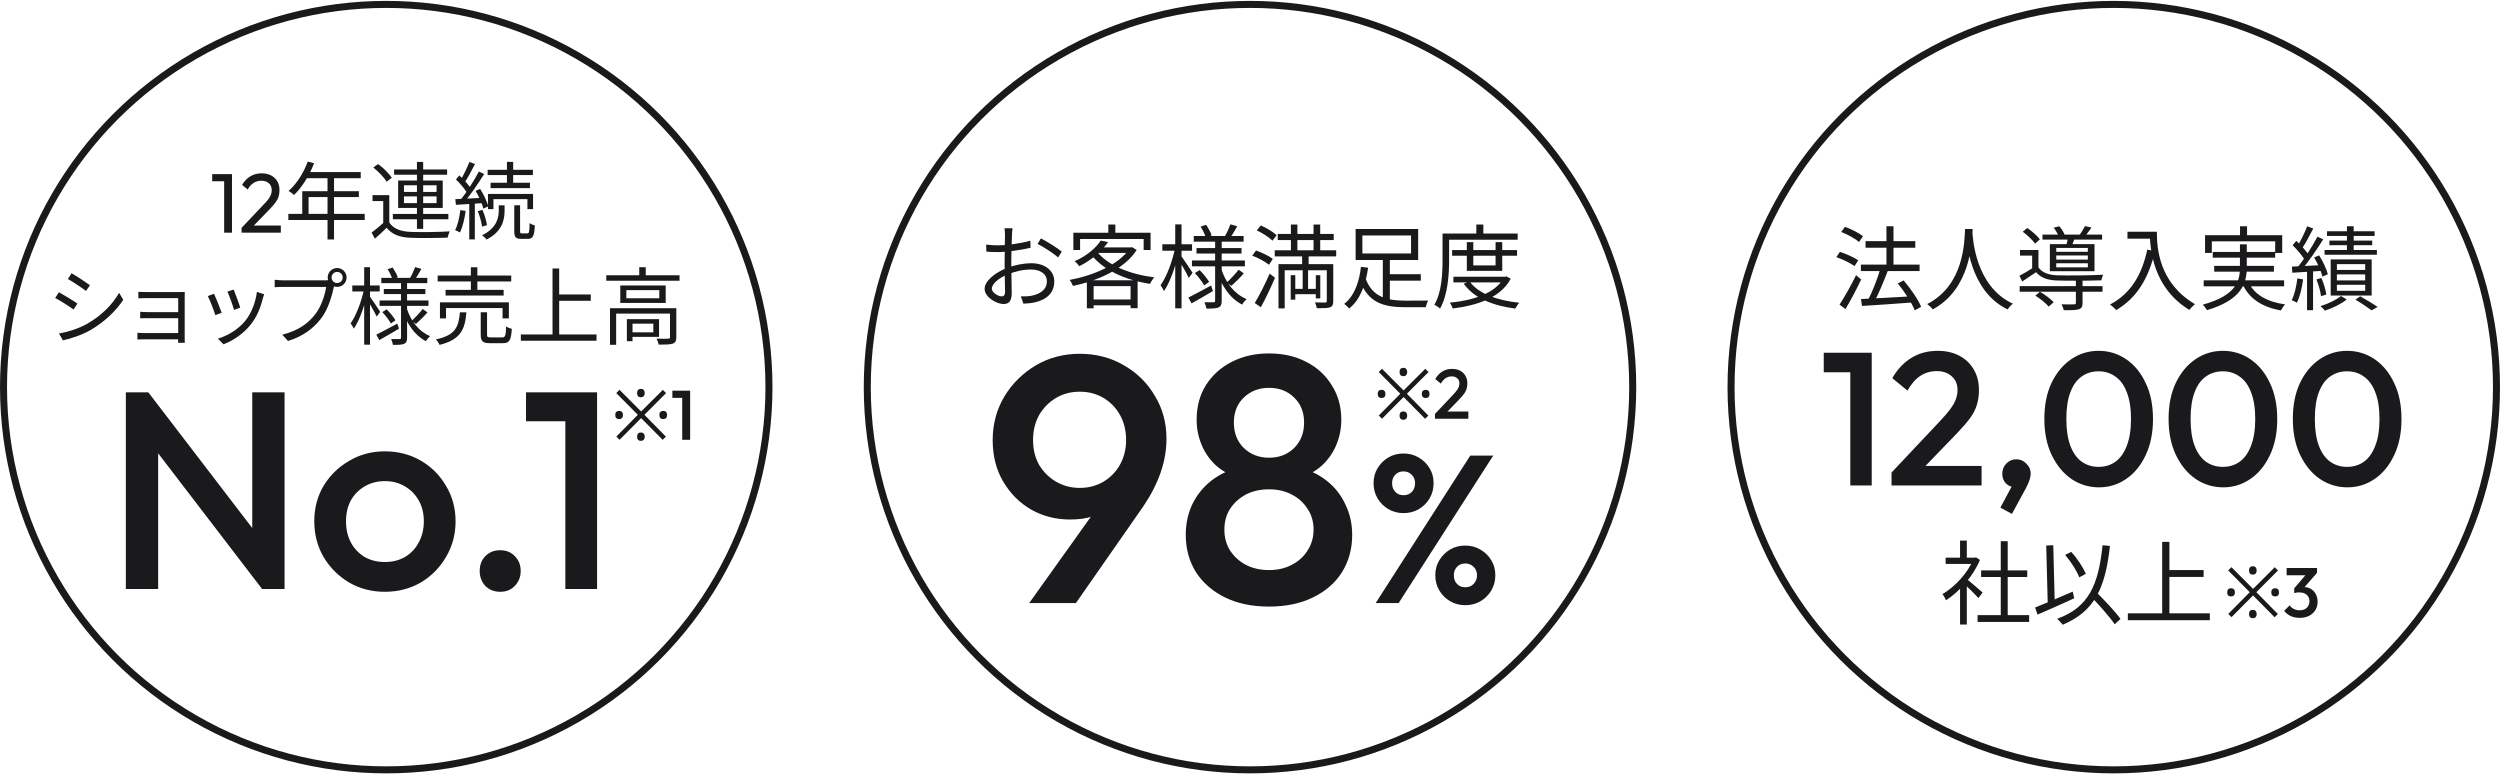 <svg width="356" height="111" viewBox="0 0 356 111" fill="none" xmlns="http://www.w3.org/2000/svg">
<circle cx="55" cy="55.128" r="54.5" stroke="#1A1A1C"/>
<path d="M17.921 83.871V55.871H21.121L22.521 61.151V83.871H17.921ZM37.321 83.871L20.561 61.991L21.121 55.871L37.881 77.751L37.321 83.871ZM37.321 83.871L35.921 78.951V55.871H40.521V83.871H37.321ZM54.793 84.271C52.926 84.271 51.233 83.831 49.713 82.951C48.193 82.044 46.979 80.831 46.073 79.311C45.193 77.791 44.753 76.097 44.753 74.231C44.753 72.364 45.193 70.684 46.073 69.191C46.979 67.698 48.193 66.511 49.713 65.631C51.233 64.724 52.926 64.271 54.793 64.271C56.686 64.271 58.393 64.711 59.913 65.591C61.433 66.471 62.633 67.671 63.513 69.191C64.419 70.684 64.873 72.364 64.873 74.231C64.873 76.097 64.419 77.791 63.513 79.311C62.633 80.831 61.433 82.044 59.913 82.951C58.393 83.831 56.686 84.271 54.793 84.271ZM54.793 80.031C55.886 80.031 56.846 79.791 57.673 79.311C58.526 78.804 59.179 78.111 59.633 77.231C60.113 76.351 60.353 75.351 60.353 74.231C60.353 73.111 60.113 72.124 59.633 71.271C59.153 70.418 58.499 69.751 57.673 69.271C56.846 68.764 55.886 68.511 54.793 68.511C53.726 68.511 52.766 68.764 51.913 69.271C51.086 69.751 50.433 70.418 49.953 71.271C49.499 72.124 49.273 73.111 49.273 74.231C49.273 75.351 49.499 76.351 49.953 77.231C50.433 78.111 51.086 78.804 51.913 79.311C52.766 79.791 53.726 80.031 54.793 80.031ZM71.228 84.271C70.374 84.271 69.668 83.991 69.108 83.431C68.574 82.844 68.308 82.138 68.308 81.311C68.308 80.457 68.574 79.751 69.108 79.191C69.668 78.631 70.374 78.351 71.228 78.351C72.081 78.351 72.774 78.631 73.308 79.191C73.868 79.751 74.148 80.457 74.148 81.311C74.148 82.138 73.868 82.844 73.308 83.431C72.774 83.991 72.081 84.271 71.228 84.271ZM80.505 83.871V55.871H85.025V83.871H80.505ZM74.905 59.991V55.871H84.625V59.991H74.905Z" fill="#1A1A1C"/>
<path d="M88.227 62.628L87.767 62.168L90.827 59.068L87.757 55.978L88.217 55.508L91.297 58.598L94.387 55.518L94.847 55.978L91.767 59.068L94.827 62.178L94.367 62.638L91.297 59.538L88.227 62.628ZM88.157 59.678C87.997 59.678 87.867 59.634 87.767 59.548C87.667 59.454 87.617 59.304 87.617 59.098C87.617 58.891 87.667 58.741 87.767 58.648C87.867 58.554 87.997 58.508 88.157 58.508C88.324 58.508 88.457 58.554 88.557 58.648C88.657 58.741 88.707 58.891 88.707 59.098C88.707 59.304 88.657 59.454 88.557 59.548C88.457 59.634 88.324 59.678 88.157 59.678ZM91.257 62.778C91.137 62.778 91.037 62.751 90.957 62.698C90.877 62.651 90.817 62.584 90.777 62.498C90.744 62.411 90.727 62.304 90.727 62.178C90.727 62.058 90.744 61.954 90.777 61.868C90.817 61.774 90.877 61.704 90.957 61.658C91.037 61.611 91.137 61.588 91.257 61.588C91.384 61.588 91.487 61.611 91.567 61.658C91.647 61.704 91.707 61.774 91.747 61.868C91.787 61.954 91.807 62.058 91.807 62.178C91.807 62.304 91.787 62.411 91.747 62.498C91.707 62.584 91.647 62.651 91.567 62.698C91.487 62.751 91.384 62.778 91.257 62.778ZM91.257 56.568C91.137 56.568 91.037 56.544 90.957 56.498C90.877 56.444 90.817 56.374 90.777 56.288C90.744 56.194 90.727 56.088 90.727 55.968C90.727 55.848 90.744 55.744 90.777 55.658C90.817 55.564 90.877 55.494 90.957 55.448C91.037 55.401 91.137 55.378 91.257 55.378C91.384 55.378 91.487 55.401 91.567 55.448C91.647 55.494 91.707 55.564 91.747 55.658C91.787 55.744 91.807 55.848 91.807 55.968C91.807 56.088 91.787 56.194 91.747 56.288C91.707 56.374 91.647 56.444 91.567 56.498C91.487 56.544 91.384 56.568 91.257 56.568ZM94.437 59.678C94.277 59.678 94.147 59.634 94.047 59.548C93.947 59.454 93.897 59.304 93.897 59.098C93.897 58.891 93.947 58.741 94.047 58.648C94.147 58.554 94.277 58.508 94.437 58.508C94.604 58.508 94.737 58.554 94.837 58.648C94.937 58.741 94.987 58.891 94.987 59.098C94.987 59.304 94.937 59.454 94.837 59.548C94.737 59.634 94.604 59.678 94.437 59.678ZM97.146 62.628V55.628H98.276V62.628H97.146ZM95.746 56.658V55.628H98.176V56.658H95.746Z" fill="#1A1A1C"/>
<path d="M10.196 38.912C10.904 39.308 12.284 40.232 12.812 40.616L12.248 41.432C11.672 40.988 10.364 40.124 9.668 39.728L10.196 38.912ZM8.396 47.492C9.716 47.264 11.204 46.784 12.428 46.1C14.42 44.96 16.004 43.388 16.964 41.696L17.552 42.692C16.508 44.3 14.852 45.848 12.932 46.976C11.72 47.684 10.064 48.236 8.96 48.464L8.396 47.492ZM8.396 41.612C9.104 41.996 10.508 42.86 11.024 43.232L10.472 44.072C9.884 43.64 8.588 42.812 7.856 42.428L8.396 41.612ZM19.7 41.552C19.928 41.576 20.612 41.588 20.936 41.588C21.608 41.588 24.596 41.588 25.568 41.588C25.844 41.588 26.144 41.576 26.312 41.576C26.3 41.708 26.3 41.96 26.3 42.188C26.3 42.608 26.3 47.144 26.3 48.164C26.3 48.356 26.312 48.632 26.312 48.812H25.364C25.376 48.668 25.376 48.38 25.376 48.128C25.376 46.868 25.376 42.812 25.376 42.452C24.98 42.452 21.596 42.452 20.936 42.452C20.612 42.452 19.928 42.476 19.7 42.476V41.552ZM19.964 44.396C20.204 44.42 20.636 44.444 21.044 44.444C21.656 44.444 25.496 44.444 25.844 44.444V45.308C25.496 45.308 21.656 45.308 21.044 45.308C20.636 45.308 20.204 45.308 19.964 45.332V44.396ZM19.568 47.384C19.76 47.408 20.132 47.432 20.552 47.432C21.236 47.432 25.328 47.432 25.856 47.432V48.32C25.256 48.32 21.236 48.32 20.552 48.32C20.18 48.32 19.76 48.344 19.568 48.344V47.384ZM33.272 41.228C33.476 41.708 34.064 43.292 34.208 43.808L33.32 44.132C33.188 43.58 32.636 42.056 32.384 41.528L33.272 41.228ZM37.616 41.9C37.532 42.14 37.472 42.332 37.424 42.488C37.112 43.808 36.584 45.104 35.732 46.184C34.616 47.588 33.152 48.524 31.82 49.028L31.028 48.224C32.408 47.816 33.944 46.904 34.928 45.68C35.78 44.636 36.392 43.1 36.584 41.564L37.616 41.9ZM30.476 41.828C30.716 42.332 31.352 43.904 31.568 44.54L30.668 44.876C30.476 44.252 29.828 42.584 29.588 42.164L30.476 41.828ZM47.216 39.512C47.216 39.956 47.564 40.304 48.008 40.304C48.44 40.304 48.8 39.956 48.8 39.512C48.8 39.08 48.44 38.72 48.008 38.72C47.564 38.72 47.216 39.08 47.216 39.512ZM46.664 39.512C46.664 38.768 47.264 38.168 48.008 38.168C48.752 38.168 49.352 38.768 49.352 39.512C49.352 40.256 48.752 40.856 48.008 40.856C47.264 40.856 46.664 40.256 46.664 39.512ZM47.708 40.316C47.624 40.484 47.576 40.688 47.528 40.916C47.264 42.176 46.688 44.12 45.728 45.344C44.636 46.76 43.208 47.864 41.012 48.56L40.196 47.66C42.524 47.072 43.868 46.052 44.876 44.768C45.728 43.688 46.28 42.008 46.448 40.856C45.752 40.856 41 40.856 40.304 40.856C39.824 40.856 39.416 40.88 39.116 40.904V39.836C39.44 39.872 39.92 39.92 40.316 39.92C41 39.92 45.788 39.92 46.328 39.92C46.52 39.92 46.748 39.908 46.976 39.848L47.708 40.316ZM54.296 39.572H60.848V40.316H54.296V39.572ZM54.656 41.156H60.572V41.876H54.656V41.156ZM54.056 42.788H61.016V43.556H54.056V42.788ZM59.12 38.036L60.008 38.288C59.708 38.828 59.384 39.392 59.12 39.764L58.412 39.548C58.664 39.128 58.964 38.468 59.12 38.036ZM55.196 38.336L55.916 38.096C56.204 38.528 56.528 39.104 56.648 39.488L55.88 39.776C55.772 39.392 55.484 38.78 55.196 38.336ZM60.188 44L60.872 44.48C60.368 45.068 59.72 45.704 59.228 46.124L58.64 45.68C59.12 45.236 59.804 44.516 60.188 44ZM54.44 44.444L55.064 44.048C55.532 44.516 56.072 45.176 56.312 45.608L55.664 46.064C55.424 45.62 54.908 44.936 54.44 44.444ZM53.588 47.66C54.344 47.288 55.472 46.676 56.576 46.076L56.816 46.808C55.868 47.372 54.824 47.972 54.008 48.428L53.588 47.66ZM57.104 40.076H57.968V48.08C57.968 48.572 57.872 48.812 57.56 48.956C57.248 49.1 56.696 49.112 55.952 49.112C55.928 48.884 55.808 48.512 55.7 48.284C56.228 48.296 56.744 48.296 56.9 48.284C57.056 48.284 57.104 48.236 57.104 48.08V40.076ZM57.92 43.904C58.484 45.692 59.636 47.204 61.244 47.864C61.052 48.032 60.788 48.344 60.656 48.584C59.048 47.768 57.896 46.076 57.296 44.06L57.92 43.904ZM50.168 40.652H54.068V41.504H50.168V40.652ZM51.86 38.048H52.688V49.076H51.86V38.048ZM51.836 41.156L52.388 41.348C52.016 43.244 51.224 45.608 50.384 46.808C50.288 46.58 50.072 46.232 49.928 46.04C50.72 44.96 51.5 42.872 51.836 41.156ZM52.628 42.176C52.892 42.512 53.912 44.048 54.14 44.408L53.636 45.08C53.372 44.468 52.52 43.028 52.22 42.56L52.628 42.176ZM62.324 39.236H72.8V40.076H62.324V39.236ZM63.452 41.276H71.72V42.08H63.452V41.276ZM62.648 43.052H72.464V45.344H71.564V43.868H63.512V45.344H62.648V43.052ZM67.052 38.06H67.976V41.696H67.052V38.06ZM68.456 44.468H69.356V47.648C69.356 47.996 69.44 48.044 69.908 48.044C70.136 48.044 71.228 48.044 71.504 48.044C71.948 48.044 72.032 47.84 72.068 46.484C72.26 46.628 72.644 46.772 72.884 46.832C72.776 48.476 72.536 48.872 71.588 48.872C71.348 48.872 70.052 48.872 69.824 48.872C68.744 48.872 68.456 48.608 68.456 47.66V44.468ZM65.492 44.48H66.416C66.212 46.928 65.588 48.368 62.588 49.112C62.504 48.872 62.264 48.524 62.072 48.332C64.832 47.744 65.312 46.568 65.492 44.48ZM79.196 41.936H84.128V42.836H79.196V41.936ZM74.168 47.624H84.944V48.524H74.168V47.624ZM78.68 38.228H79.628V48.104H78.68V38.228ZM86.336 39.2H96.764V39.98H86.336V39.2ZM91.028 38.048H91.952V39.572H91.028V38.048ZM86.864 43.892H95.78V44.66H87.74V49.1H86.864V43.892ZM95.408 43.892H96.308V48.02C96.308 48.512 96.2 48.776 95.816 48.932C95.432 49.064 94.784 49.076 93.788 49.076C93.752 48.824 93.62 48.464 93.488 48.224C94.28 48.248 94.952 48.248 95.156 48.224C95.36 48.224 95.408 48.164 95.408 47.996V43.892ZM89.264 45.44H90.068V48.584H89.264V45.44ZM89.696 45.44H93.848V47.972H89.696V47.324H93.032V46.088H89.696V45.44ZM89.192 41.312V42.476H93.884V41.312H89.192ZM88.328 40.652H94.796V43.136H88.328V40.652Z" fill="#1A1A1C"/>
<path d="M31.92 33.128V24.8H33.036V33.128H31.92ZM30.216 25.808V24.8H32.916V25.808H30.216ZM34.4 32.444L37.472 29.204C37.784 28.884 38.028 28.608 38.204 28.376C38.38 28.136 38.504 27.916 38.576 27.716C38.656 27.516 38.696 27.308 38.696 27.092C38.696 26.668 38.56 26.336 38.288 26.096C38.016 25.856 37.664 25.736 37.232 25.736C36.808 25.736 36.436 25.84 36.116 26.048C35.796 26.248 35.512 26.56 35.264 26.984L34.472 26.324C34.8 25.78 35.196 25.372 35.66 25.1C36.124 24.82 36.66 24.68 37.268 24.68C37.78 24.68 38.224 24.78 38.6 24.98C38.984 25.18 39.28 25.46 39.488 25.82C39.696 26.18 39.8 26.6 39.8 27.08C39.8 27.424 39.756 27.732 39.668 28.004C39.588 28.276 39.44 28.556 39.224 28.844C39.016 29.124 38.724 29.46 38.348 29.852L35.864 32.408L34.4 32.444ZM34.4 33.128V32.444L35.36 32.12H39.992V33.128H34.4ZM43.82 23.012L44.72 23.24C44.06 25.016 42.992 26.684 41.876 27.764C41.696 27.608 41.324 27.308 41.096 27.188C42.236 26.192 43.232 24.632 43.82 23.012ZM43.628 24.5H51.368V25.376H43.196L43.628 24.5ZM43.04 27.224H51.104V28.064H43.94V30.908H43.04V27.224ZM41.06 30.452H51.932V31.328H41.06V30.452ZM46.64 24.956H47.564V34.1H46.64V24.956ZM55.436 27.788V32.036H54.572V28.628H53.048V27.788H55.436ZM55.436 31.676C56 32.564 57.056 32.972 58.484 33.02C59.816 33.08 62.588 33.044 64.04 32.948C63.932 33.152 63.788 33.572 63.752 33.836C62.396 33.896 59.828 33.92 58.484 33.86C56.9 33.8 55.808 33.38 55.064 32.432C54.536 32.948 53.984 33.464 53.384 33.992L52.916 33.116C53.444 32.732 54.092 32.192 54.656 31.676H55.436ZM53.156 23.852L53.84 23.36C54.584 23.9 55.424 24.728 55.796 25.316L55.052 25.88C54.716 25.28 53.888 24.44 53.156 23.852ZM56.12 24.128H63.668V24.884H56.12V24.128ZM55.94 30.464H63.848V31.22H55.94V30.464ZM59.372 23.06H60.26V32.588H59.372V23.06ZM57.524 27.968V28.928H62.168V27.968H57.524ZM57.524 26.384V27.332H62.168V26.384H57.524ZM56.696 25.712H63.044V29.612H56.696V25.712ZM72.188 23.048H73.076V26.408H72.188V23.048ZM69.44 24.176H75.884V24.932H69.44V24.176ZM69.86 26.024H75.464V26.792H69.86V26.024ZM69.488 27.62H75.908V29.78H75.104V28.352H70.268V29.78H69.488V27.62ZM73.232 29.228H74.06V32.9C74.06 33.188 74.096 33.236 74.348 33.236C74.444 33.236 74.96 33.236 75.104 33.236C75.332 33.236 75.392 33.044 75.416 31.76C75.584 31.916 75.932 32.036 76.16 32.108C76.088 33.62 75.872 34.016 75.188 34.016C75.032 34.016 74.384 34.016 74.228 34.016C73.424 34.016 73.232 33.764 73.232 32.9V29.228ZM71.024 29.24H71.852V29.996C71.852 31.196 71.588 32.948 69.284 34.112C69.152 33.92 68.864 33.656 68.648 33.5C70.796 32.456 71.024 30.932 71.024 29.972V29.24ZM66.848 23.06L67.64 23.36C67.184 24.248 66.62 25.328 66.152 25.988L65.54 25.724C65.972 25.028 66.536 23.852 66.848 23.06ZM68.192 24.428L68.948 24.776C68.12 26.108 66.956 27.812 66.056 28.856L65.504 28.544C66.404 27.476 67.532 25.688 68.192 24.428ZM64.928 25.556L65.408 24.98C66.056 25.568 66.788 26.372 67.1 26.924L66.584 27.596C66.284 27.02 65.564 26.168 64.928 25.556ZM67.724 27.176L68.372 26.9C68.876 27.692 69.368 28.724 69.536 29.384L68.828 29.708C68.672 29.036 68.204 27.968 67.724 27.176ZM64.832 28.364C65.876 28.316 67.376 28.244 68.888 28.16V28.916C67.46 29.012 66.02 29.096 64.928 29.168L64.832 28.364ZM68.036 30.08L68.696 29.876C69.008 30.572 69.26 31.472 69.344 32.06L68.648 32.276C68.576 31.688 68.324 30.776 68.036 30.08ZM65.552 29.912L66.308 30.044C66.152 31.184 65.876 32.336 65.492 33.104C65.348 33.008 64.988 32.852 64.808 32.768C65.192 32.036 65.42 30.956 65.552 29.912ZM66.824 28.712H67.616V34.088H66.824V28.712Z" fill="#1A1A1C"/>
<circle cx="178" cy="55.128" r="54.5" stroke="#1A1A1C"/>
<path d="M146.557 85.878L156.807 71.528L158.857 70.278C158.524 71.011 158.09 71.661 157.557 72.228C157.057 72.794 156.39 73.228 155.557 73.528C154.724 73.828 153.657 73.978 152.357 73.978C150.357 73.978 148.524 73.511 146.857 72.578C145.19 71.611 143.857 70.278 142.857 68.578C141.857 66.878 141.357 64.911 141.357 62.678C141.357 60.411 141.907 58.344 143.007 56.478C144.14 54.611 145.64 53.128 147.507 52.028C149.374 50.928 151.457 50.378 153.757 50.378C156.09 50.378 158.19 50.928 160.057 52.028C161.924 53.094 163.39 54.544 164.457 56.378C165.557 58.178 166.107 60.211 166.107 62.478C166.107 65.678 164.99 68.911 162.757 72.178L153.207 85.878H146.557ZM153.757 69.478C155.024 69.478 156.157 69.178 157.157 68.578C158.157 67.978 158.94 67.161 159.507 66.128C160.074 65.094 160.357 63.944 160.357 62.678C160.357 61.344 160.074 60.161 159.507 59.128C158.94 58.094 158.157 57.278 157.157 56.678C156.157 56.078 155.024 55.778 153.757 55.778C152.49 55.778 151.357 56.078 150.357 56.678C149.357 57.278 148.557 58.094 147.957 59.128C147.39 60.161 147.107 61.344 147.107 62.678C147.107 63.978 147.39 65.144 147.957 66.178C148.557 67.178 149.357 67.978 150.357 68.578C151.39 69.178 152.524 69.478 153.757 69.478ZM180.702 86.378C178.302 86.378 176.219 85.944 174.452 85.078C172.685 84.211 171.302 83.011 170.302 81.478C169.335 79.911 168.852 78.144 168.852 76.178C168.852 74.611 169.152 73.178 169.752 71.878C170.385 70.544 171.285 69.411 172.452 68.478C173.652 67.544 175.069 66.878 176.702 66.478L176.552 68.078C175.219 67.711 174.085 67.111 173.152 66.278C172.252 65.444 171.569 64.461 171.102 63.328C170.635 62.194 170.402 61.011 170.402 59.778C170.402 57.911 170.835 56.278 171.702 54.878C172.602 53.444 173.835 52.328 175.402 51.528C176.969 50.728 178.735 50.328 180.702 50.328C182.702 50.328 184.469 50.728 186.002 51.528C187.569 52.328 188.785 53.444 189.652 54.878C190.552 56.278 191.002 57.911 191.002 59.778C191.002 61.011 190.769 62.194 190.302 63.328C189.835 64.461 189.152 65.444 188.252 66.278C187.352 67.111 186.219 67.711 184.852 68.078L184.702 66.478C186.369 66.878 187.785 67.544 188.952 68.478C190.119 69.411 191.002 70.544 191.602 71.878C192.235 73.178 192.552 74.611 192.552 76.178C192.552 78.144 192.069 79.911 191.102 81.478C190.135 83.011 188.752 84.211 186.952 85.078C185.185 85.944 183.102 86.378 180.702 86.378ZM180.702 81.178C181.935 81.178 183.019 80.928 183.952 80.428C184.919 79.928 185.669 79.244 186.202 78.378C186.769 77.511 187.052 76.528 187.052 75.428C187.052 74.294 186.769 73.311 186.202 72.478C185.669 71.611 184.919 70.928 183.952 70.428C183.019 69.928 181.935 69.678 180.702 69.678C179.469 69.678 178.369 69.928 177.402 70.428C176.469 70.928 175.719 71.611 175.152 72.478C174.619 73.311 174.352 74.294 174.352 75.428C174.352 76.528 174.619 77.511 175.152 78.378C175.719 79.244 176.469 79.928 177.402 80.428C178.369 80.928 179.469 81.178 180.702 81.178ZM180.702 65.178C182.169 65.178 183.369 64.711 184.302 63.778C185.235 62.844 185.702 61.644 185.702 60.178C185.702 58.711 185.235 57.528 184.302 56.628C183.369 55.694 182.169 55.228 180.702 55.228C179.269 55.228 178.069 55.694 177.102 56.628C176.169 57.528 175.702 58.711 175.702 60.178C175.702 61.644 176.169 62.844 177.102 63.778C178.069 64.711 179.269 65.178 180.702 65.178ZM199.855 73.068C199.075 73.068 198.355 72.878 197.695 72.498C197.055 72.118 196.545 71.608 196.165 70.968C195.785 70.328 195.595 69.608 195.595 68.808C195.595 68.008 195.785 67.298 196.165 66.678C196.545 66.038 197.055 65.528 197.695 65.148C198.335 64.768 199.055 64.578 199.855 64.578C200.655 64.578 201.375 64.768 202.015 65.148C202.675 65.528 203.195 66.038 203.575 66.678C203.955 67.298 204.145 68.008 204.145 68.808C204.145 69.608 203.955 70.328 203.575 70.968C203.195 71.608 202.685 72.118 202.045 72.498C201.405 72.878 200.675 73.068 199.855 73.068ZM199.855 70.518C200.355 70.518 200.755 70.358 201.055 70.038C201.355 69.718 201.505 69.308 201.505 68.808C201.505 68.308 201.345 67.908 201.025 67.608C200.725 67.288 200.335 67.128 199.855 67.128C199.375 67.128 198.985 67.288 198.685 67.608C198.385 67.908 198.235 68.308 198.235 68.808C198.235 69.308 198.385 69.718 198.685 70.038C198.985 70.358 199.375 70.518 199.855 70.518ZM208.645 86.178C207.865 86.178 207.145 85.988 206.485 85.608C205.845 85.228 205.335 84.718 204.955 84.078C204.575 83.438 204.385 82.718 204.385 81.918C204.385 81.118 204.575 80.408 204.955 79.788C205.335 79.148 205.845 78.638 206.485 78.258C207.125 77.878 207.845 77.688 208.645 77.688C209.445 77.688 210.165 77.878 210.805 78.258C211.465 78.638 211.985 79.148 212.365 79.788C212.745 80.408 212.935 81.118 212.935 81.918C212.935 82.718 212.745 83.438 212.365 84.078C211.985 84.718 211.475 85.228 210.835 85.608C210.195 85.988 209.465 86.178 208.645 86.178ZM208.645 83.628C209.145 83.628 209.545 83.468 209.845 83.148C210.165 82.828 210.325 82.418 210.325 81.918C210.325 81.438 210.165 81.038 209.845 80.718C209.525 80.398 209.125 80.238 208.645 80.238C208.165 80.238 207.775 80.398 207.475 80.718C207.175 81.038 207.025 81.438 207.025 81.918C207.025 82.418 207.175 82.828 207.475 83.148C207.775 83.468 208.165 83.628 208.645 83.628ZM195.895 85.878L209.365 64.878H212.635L199.165 85.878H195.895Z" fill="#1A1A1C"/>
<path d="M196.801 59.628L196.341 59.168L199.401 56.068L196.331 52.978L196.791 52.508L199.871 55.598L202.961 52.518L203.421 52.978L200.341 56.068L203.401 59.178L202.941 59.638L199.871 56.538L196.801 59.628ZM196.731 56.678C196.571 56.678 196.441 56.634 196.341 56.548C196.241 56.454 196.191 56.304 196.191 56.098C196.191 55.891 196.241 55.741 196.341 55.648C196.441 55.554 196.571 55.508 196.731 55.508C196.898 55.508 197.031 55.554 197.131 55.648C197.231 55.741 197.281 55.891 197.281 56.098C197.281 56.304 197.231 56.454 197.131 56.548C197.031 56.634 196.898 56.678 196.731 56.678ZM199.831 59.778C199.711 59.778 199.611 59.751 199.531 59.698C199.451 59.651 199.391 59.584 199.351 59.498C199.318 59.411 199.301 59.304 199.301 59.178C199.301 59.058 199.318 58.954 199.351 58.868C199.391 58.774 199.451 58.704 199.531 58.658C199.611 58.611 199.711 58.588 199.831 58.588C199.958 58.588 200.061 58.611 200.141 58.658C200.221 58.704 200.281 58.774 200.321 58.868C200.361 58.954 200.381 59.058 200.381 59.178C200.381 59.304 200.361 59.411 200.321 59.498C200.281 59.584 200.221 59.651 200.141 59.698C200.061 59.751 199.958 59.778 199.831 59.778ZM199.831 53.568C199.711 53.568 199.611 53.544 199.531 53.498C199.451 53.444 199.391 53.374 199.351 53.288C199.318 53.194 199.301 53.088 199.301 52.968C199.301 52.848 199.318 52.744 199.351 52.658C199.391 52.564 199.451 52.494 199.531 52.448C199.611 52.401 199.711 52.378 199.831 52.378C199.958 52.378 200.061 52.401 200.141 52.448C200.221 52.494 200.281 52.564 200.321 52.658C200.361 52.744 200.381 52.848 200.381 52.968C200.381 53.088 200.361 53.194 200.321 53.288C200.281 53.374 200.221 53.444 200.141 53.498C200.061 53.544 199.958 53.568 199.831 53.568ZM203.011 56.678C202.851 56.678 202.721 56.634 202.621 56.548C202.521 56.454 202.471 56.304 202.471 56.098C202.471 55.891 202.521 55.741 202.621 55.648C202.721 55.554 202.851 55.508 203.011 55.508C203.178 55.508 203.311 55.554 203.411 55.648C203.511 55.741 203.561 55.891 203.561 56.098C203.561 56.304 203.511 56.454 203.411 56.548C203.311 56.634 203.178 56.678 203.011 56.678ZM204.341 58.948L206.921 56.208C207.134 55.981 207.307 55.778 207.441 55.598C207.574 55.418 207.671 55.248 207.731 55.088C207.791 54.928 207.821 54.764 207.821 54.598C207.821 54.284 207.717 54.041 207.511 53.868C207.311 53.688 207.054 53.598 206.741 53.598C206.407 53.598 206.114 53.681 205.861 53.848C205.607 54.014 205.381 54.274 205.181 54.628L204.381 53.968C204.654 53.494 204.991 53.138 205.391 52.898C205.791 52.651 206.254 52.528 206.781 52.528C207.214 52.528 207.594 52.614 207.921 52.788C208.247 52.961 208.501 53.204 208.681 53.518C208.861 53.824 208.951 54.181 208.951 54.588C208.951 54.881 208.914 55.144 208.841 55.378C208.774 55.604 208.657 55.834 208.491 56.068C208.324 56.294 208.094 56.561 207.801 56.868L205.821 58.918L204.341 58.948ZM204.341 59.628V58.948L205.331 58.598H209.091V59.628H204.341Z" fill="#1A1A1C"/>
<path d="M144.187 32.504C144.148 32.738 144.122 33.089 144.109 33.401C144.07 34.168 144.005 36.157 144.005 37.509C144.005 38.861 144.07 40.889 144.07 41.708C144.07 42.904 143.628 43.294 142.913 43.294C141.899 43.294 140.209 42.306 140.209 41.136C140.209 39.992 141.756 38.783 143.368 38.172C144.525 37.717 145.825 37.483 146.852 37.483C148.763 37.483 150.128 38.51 150.128 40.07C150.128 41.643 149.14 42.644 147.346 43.06C146.774 43.19 146.189 43.216 145.734 43.242L145.37 42.202C145.864 42.202 146.41 42.215 146.904 42.111C148.035 41.89 149.075 41.279 149.075 40.07C149.075 38.965 148.074 38.38 146.852 38.38C145.682 38.38 144.616 38.627 143.511 39.069C142.237 39.563 141.236 40.434 141.236 41.097C141.236 41.682 142.146 42.202 142.653 42.202C142.952 42.202 143.121 41.994 143.121 41.565C143.121 40.811 143.056 39.004 143.056 37.561C143.056 36.066 143.108 33.947 143.108 33.414C143.108 33.167 143.082 32.712 143.043 32.504H144.187ZM148.23 33.947C149.153 34.428 150.57 35.312 151.194 35.832L150.674 36.664C150.037 36.066 148.581 35.169 147.749 34.727L148.23 33.947ZM140.43 34.831C141.145 34.922 141.613 34.935 142.081 34.935C143.368 34.935 145.435 34.662 146.722 34.272L146.748 35.286C145.409 35.611 143.277 35.897 142.107 35.897C141.379 35.897 140.885 35.871 140.456 35.832L140.43 34.831ZM156.745 34.259L157.798 34.467C156.901 35.728 155.588 36.963 153.677 37.912C153.534 37.678 153.235 37.353 153.014 37.21C154.821 36.404 156.082 35.273 156.745 34.259ZM156.602 35.234H161.126V36.014H155.9L156.602 35.234ZM160.853 35.234H161.035L161.217 35.195L161.867 35.598C160.125 38.328 156.29 39.979 152.793 40.72C152.702 40.473 152.494 40.083 152.312 39.862C155.653 39.251 159.371 37.678 160.853 35.39V35.234ZM156.225 35.845C157.746 37.795 160.892 39.056 164.376 39.498C164.155 39.719 163.895 40.135 163.752 40.421C160.255 39.875 157.109 38.484 155.367 36.235L156.225 35.845ZM154.769 39.914H161.997V43.892H160.996V40.746H155.731V43.905H154.769V39.914ZM155.25 42.644H161.49V43.476H155.25V42.644ZM157.824 31.971H158.825V33.661H157.824V31.971ZM152.845 33.141H163.843V35.598H162.855V34.038H153.807V35.598H152.845V33.141ZM169.992 33.609H177.09V34.415H169.992V33.609ZM170.382 35.325H176.791V36.105H170.382V35.325ZM169.732 37.093H177.272V37.925H169.732V37.093ZM175.218 31.945L176.18 32.218C175.855 32.803 175.504 33.414 175.218 33.817L174.451 33.583C174.724 33.128 175.049 32.413 175.218 31.945ZM170.967 32.27L171.747 32.01C172.059 32.478 172.41 33.102 172.54 33.518L171.708 33.83C171.591 33.414 171.279 32.751 170.967 32.27ZM176.375 38.406L177.116 38.926C176.57 39.563 175.868 40.252 175.335 40.707L174.698 40.226C175.218 39.745 175.959 38.965 176.375 38.406ZM170.148 38.887L170.824 38.458C171.331 38.965 171.916 39.68 172.176 40.148L171.474 40.642C171.214 40.161 170.655 39.42 170.148 38.887ZM169.225 42.371C170.044 41.968 171.266 41.305 172.462 40.655L172.722 41.448C171.695 42.059 170.564 42.709 169.68 43.203L169.225 42.371ZM173.034 34.155H173.97V42.826C173.97 43.359 173.866 43.619 173.528 43.775C173.19 43.931 172.592 43.944 171.786 43.944C171.76 43.697 171.63 43.294 171.513 43.047C172.085 43.06 172.644 43.06 172.813 43.047C172.982 43.047 173.034 42.995 173.034 42.826V34.155ZM173.918 38.302C174.529 40.239 175.777 41.877 177.519 42.592C177.311 42.774 177.025 43.112 176.882 43.372C175.14 42.488 173.892 40.655 173.242 38.471L173.918 38.302ZM165.52 34.779H169.745V35.702H165.52V34.779ZM167.353 31.958H168.25V43.905H167.353V31.958ZM167.327 35.325L167.925 35.533C167.522 37.587 166.664 40.148 165.754 41.448C165.65 41.201 165.416 40.824 165.26 40.616C166.118 39.446 166.963 37.184 167.327 35.325ZM168.185 36.43C168.471 36.794 169.576 38.458 169.823 38.848L169.277 39.576C168.991 38.913 168.068 37.353 167.743 36.846L168.185 36.43ZM181.952 33.31H189.921V34.181H181.952V33.31ZM181.523 35.637H190.272V36.508H181.523V35.637ZM184.136 41.136H187.724V41.89H184.136V41.136ZM183.824 31.971H184.747V36.352H183.824V31.971ZM187.048 31.971H187.997V36.352H187.048V31.971ZM183.798 39.186H184.448V42.67H183.798V39.186ZM187.373 39.186H188.01V42.488H187.373V39.186ZM188.933 37.613H189.856V42.865C189.856 43.359 189.765 43.619 189.401 43.762C189.05 43.892 188.439 43.892 187.516 43.892C187.477 43.658 187.36 43.32 187.256 43.06C187.919 43.086 188.53 43.086 188.712 43.086C188.881 43.073 188.933 43.021 188.933 42.865V37.613ZM182.056 37.613H189.323V38.484H182.94V43.918H182.056V37.613ZM178.962 32.803L179.547 32.101C180.34 32.452 181.315 33.037 181.796 33.492L181.198 34.272C180.73 33.804 179.768 33.18 178.962 32.803ZM178.325 36.404L178.858 35.676C179.677 35.949 180.717 36.456 181.25 36.872L180.704 37.704C180.197 37.275 179.17 36.729 178.325 36.404ZM178.676 43.151C179.287 42.15 180.158 40.447 180.795 38.965L181.562 39.55C180.977 40.928 180.21 42.54 179.547 43.749L178.676 43.151ZM185.423 36.222H186.346V38.237H186.268V41.63H185.501V38.237H185.423V36.222ZM197.357 39.043H202.323V39.966H197.357V39.043ZM194.445 39.602C195.381 42.293 197.474 42.813 200.191 42.813C200.607 42.813 202.817 42.813 203.376 42.8C203.233 43.034 203.077 43.476 203.025 43.749H200.139C196.98 43.749 194.809 43.086 193.639 39.927L194.445 39.602ZM196.915 36.755H197.916V43.216L196.915 42.891V36.755ZM194.003 33.531V36.092H200.932V33.531H194.003ZM193.041 32.608H201.946V37.028H193.041V32.608ZM193.795 38.003L194.822 38.12C194.51 40.252 193.782 42.644 192.118 43.931C191.949 43.736 191.624 43.411 191.416 43.268C192.963 42.085 193.6 39.875 193.795 38.003ZM206.782 35.611H216.025V36.417H206.782V35.611ZM206.964 39.407H214.4V40.213H206.964V39.407ZM208.875 34.48H209.798V37.795H212.97V34.48H213.919V38.575H208.875V34.48ZM214.14 39.407H214.335L214.517 39.355L215.128 39.693C213.698 42.397 210.37 43.489 206.873 43.931C206.795 43.684 206.613 43.32 206.457 43.099C209.746 42.787 212.957 41.773 214.14 39.55V39.407ZM209.278 40.083C210.513 41.812 213.204 42.787 216.35 43.112C216.142 43.32 215.895 43.697 215.778 43.944C212.554 43.528 209.85 42.423 208.433 40.395L209.278 40.083ZM210.227 31.971H211.228V33.739H210.227V31.971ZM205.898 33.258H216.116V34.142H205.898V33.258ZM205.417 33.258H206.353V37.002C206.353 39.03 206.184 41.968 205.066 43.944C204.897 43.775 204.481 43.502 204.26 43.398C205.326 41.539 205.417 38.9 205.417 37.002V33.258Z" fill="#1A1A1C"/>
<path d="M263.482 69.128V50.228H266.533V69.128H263.482ZM259.702 53.009V50.228H266.263V53.009H259.702ZM269.354 67.292L276.32 59.894C276.896 59.282 277.364 58.733 277.724 58.247C278.084 57.761 278.345 57.302 278.507 56.87C278.669 56.438 278.75 55.997 278.75 55.547C278.75 54.701 278.471 54.044 277.913 53.576C277.373 53.09 276.68 52.847 275.834 52.847C274.934 52.847 274.142 53.072 273.458 53.522C272.774 53.972 272.162 54.674 271.622 55.628L269.462 53.846C270.2 52.568 271.109 51.605 272.189 50.957C273.269 50.291 274.52 49.958 275.942 49.958C277.112 49.958 278.138 50.192 279.02 50.66C279.902 51.128 280.586 51.785 281.072 52.631C281.558 53.459 281.801 54.422 281.801 55.52C281.801 56.312 281.702 57.023 281.504 57.653C281.324 58.265 281.009 58.886 280.559 59.516C280.109 60.128 279.488 60.848 278.696 61.676L273.35 67.211L269.354 67.292ZM269.354 69.128V67.292L272.027 66.347H282.179V69.128H269.354ZM284.852 72.287L286.688 68.858L287.687 68.588C287.579 68.804 287.453 68.984 287.309 69.128C287.165 69.272 286.994 69.344 286.796 69.344C286.382 69.344 285.995 69.173 285.635 68.831C285.293 68.471 285.122 68.021 285.122 67.481C285.122 66.905 285.311 66.419 285.689 66.023C286.085 65.609 286.571 65.402 287.147 65.402C287.687 65.402 288.155 65.609 288.551 66.023C288.965 66.419 289.172 66.905 289.172 67.481C289.172 67.715 289.118 67.994 289.01 68.318C288.92 68.624 288.749 69.02 288.497 69.506L286.499 73.178L284.852 72.287ZM298.891 69.398C297.469 69.398 296.164 69.002 294.976 68.21C293.806 67.4 292.87 66.266 292.168 64.808C291.466 63.35 291.115 61.631 291.115 59.651C291.115 57.671 291.457 55.961 292.141 54.521C292.843 53.063 293.779 51.938 294.949 51.146C296.119 50.354 297.415 49.958 298.837 49.958C300.277 49.958 301.582 50.354 302.752 51.146C303.922 51.938 304.849 53.063 305.533 54.521C306.235 55.961 306.586 57.68 306.586 59.678C306.586 61.658 306.235 63.377 305.533 64.835C304.849 66.293 303.922 67.418 302.752 68.21C301.6 69.002 300.313 69.398 298.891 69.398ZM298.837 66.482C299.773 66.482 300.583 66.23 301.267 65.726C301.951 65.222 302.482 64.466 302.86 63.458C303.256 62.45 303.454 61.181 303.454 59.651C303.454 58.139 303.256 56.879 302.86 55.871C302.482 54.863 301.942 54.116 301.24 53.63C300.556 53.126 299.755 52.874 298.837 52.874C297.919 52.874 297.109 53.126 296.407 53.63C295.723 54.116 295.192 54.863 294.814 55.871C294.436 56.861 294.247 58.121 294.247 59.651C294.247 61.181 294.436 62.45 294.814 63.458C295.192 64.466 295.723 65.222 296.407 65.726C297.109 66.23 297.919 66.482 298.837 66.482ZM316.583 69.398C315.161 69.398 313.856 69.002 312.668 68.21C311.498 67.4 310.562 66.266 309.86 64.808C309.158 63.35 308.807 61.631 308.807 59.651C308.807 57.671 309.149 55.961 309.833 54.521C310.535 53.063 311.471 51.938 312.641 51.146C313.811 50.354 315.107 49.958 316.529 49.958C317.969 49.958 319.274 50.354 320.444 51.146C321.614 51.938 322.541 53.063 323.225 54.521C323.927 55.961 324.278 57.68 324.278 59.678C324.278 61.658 323.927 63.377 323.225 64.835C322.541 66.293 321.614 67.418 320.444 68.21C319.292 69.002 318.005 69.398 316.583 69.398ZM316.529 66.482C317.465 66.482 318.275 66.23 318.959 65.726C319.643 65.222 320.174 64.466 320.552 63.458C320.948 62.45 321.146 61.181 321.146 59.651C321.146 58.139 320.948 56.879 320.552 55.871C320.174 54.863 319.634 54.116 318.932 53.63C318.248 53.126 317.447 52.874 316.529 52.874C315.611 52.874 314.801 53.126 314.099 53.63C313.415 54.116 312.884 54.863 312.506 55.871C312.128 56.861 311.939 58.121 311.939 59.651C311.939 61.181 312.128 62.45 312.506 63.458C312.884 64.466 313.415 65.222 314.099 65.726C314.801 66.23 315.611 66.482 316.529 66.482ZM334.276 69.398C332.854 69.398 331.549 69.002 330.361 68.21C329.191 67.4 328.255 66.266 327.553 64.808C326.851 63.35 326.5 61.631 326.5 59.651C326.5 57.671 326.842 55.961 327.526 54.521C328.228 53.063 329.164 51.938 330.334 51.146C331.504 50.354 332.8 49.958 334.222 49.958C335.662 49.958 336.967 50.354 338.137 51.146C339.307 51.938 340.234 53.063 340.918 54.521C341.62 55.961 341.971 57.68 341.971 59.678C341.971 61.658 341.62 63.377 340.918 64.835C340.234 66.293 339.307 67.418 338.137 68.21C336.985 69.002 335.698 69.398 334.276 69.398ZM334.222 66.482C335.158 66.482 335.968 66.23 336.652 65.726C337.336 65.222 337.867 64.466 338.245 63.458C338.641 62.45 338.839 61.181 338.839 59.651C338.839 58.139 338.641 56.879 338.245 55.871C337.867 54.863 337.327 54.116 336.625 53.63C335.941 53.126 335.14 52.874 334.222 52.874C333.304 52.874 332.494 53.126 331.792 53.63C331.108 54.116 330.577 54.863 330.199 55.871C329.821 56.861 329.632 58.121 329.632 59.651C329.632 61.181 329.821 62.45 330.199 63.458C330.577 64.466 331.108 65.222 331.792 65.726C332.494 66.23 333.304 66.482 334.222 66.482Z" fill="#1A1A1C"/>
<circle cx="301" cy="55.128" r="54.5" stroke="#1A1A1C"/>
<path d="M264.991 37.681H273.35V38.604H264.991V37.681ZM265.654 34.34H272.739V35.276H265.654V34.34ZM268.631 32.221H269.632V38.344H268.631V32.221ZM265.004 42.582C266.772 42.504 269.606 42.348 272.297 42.192V43.076C269.71 43.271 266.993 43.453 265.147 43.57L265.004 42.582ZM270.243 40.359L271.075 39.93C272.063 41.087 273.142 42.634 273.571 43.687L272.661 44.194C272.258 43.167 271.218 41.542 270.243 40.359ZM267.76 38.292L268.813 38.591C268.241 40.099 267.461 41.958 266.811 43.141L265.953 42.842C266.59 41.633 267.357 39.683 267.76 38.292ZM262.183 33.027L262.729 32.299C263.613 32.624 264.731 33.183 265.29 33.638L264.731 34.457C264.185 33.989 263.093 33.378 262.183 33.027ZM261.494 36.615L262.001 35.861C262.885 36.147 264.029 36.654 264.614 37.07L264.081 37.889C263.522 37.473 262.404 36.927 261.494 36.615ZM261.949 43.375C262.612 42.374 263.587 40.658 264.302 39.189L265.03 39.8C264.38 41.178 263.522 42.803 262.794 44.012L261.949 43.375ZM279.824 32.611H280.903C280.799 34.652 280.604 41.139 275.222 44.064C275.053 43.817 274.728 43.518 274.429 43.297C279.733 40.593 279.733 34.34 279.824 32.611ZM280.864 32.871C280.903 33.885 281.28 40.788 286.636 43.245C286.35 43.466 286.051 43.791 285.895 44.064C280.383 41.425 280.019 34.158 279.928 32.962L280.864 32.871ZM287.598 40.749H299.402V41.542H287.598V40.749ZM290.848 33.404H299.337V34.119H290.848V33.404ZM295.606 39.852H296.555V43.128C296.555 43.648 296.438 43.895 296.035 44.038C295.619 44.168 294.956 44.181 293.877 44.168C293.838 43.921 293.682 43.583 293.565 43.336C294.384 43.362 295.125 43.349 295.333 43.336C295.554 43.336 295.606 43.284 295.606 43.115V39.852ZM289.834 42.101L290.484 41.542C291.186 41.945 292.031 42.582 292.447 43.037L291.732 43.661C291.355 43.193 290.523 42.53 289.834 42.101ZM288.04 33.001L288.69 32.468C289.353 32.923 290.133 33.586 290.471 34.093L289.795 34.691C289.457 34.197 288.69 33.482 288.04 33.001ZM292.447 32.416L293.253 32.221C293.565 32.585 293.89 33.105 294.02 33.469L293.175 33.703C293.045 33.339 292.746 32.806 292.447 32.416ZM292.811 36.381V36.966H297.309V36.381H292.811ZM292.811 37.486V38.071H297.309V37.486H292.811ZM292.811 35.302V35.861H297.309V35.302H292.811ZM291.901 34.769H298.258V38.617H291.901V34.769ZM290.276 35.601V38.409H289.379V36.394H287.65V35.601H290.276ZM294.527 33.651L295.489 33.755C295.32 34.249 295.151 34.717 295.008 35.055L294.241 34.925C294.345 34.548 294.475 34.002 294.527 33.651ZM296.906 32.195L297.829 32.403C297.517 32.871 297.179 33.313 296.893 33.651L296.139 33.456C296.386 33.079 296.737 32.546 296.906 32.195ZM290.276 38.071C290.783 38.825 291.745 39.163 292.941 39.202C294.449 39.254 297.829 39.215 299.493 39.124C299.402 39.306 299.272 39.67 299.233 39.917C297.66 39.982 294.488 39.995 292.967 39.943C291.589 39.904 290.614 39.566 289.938 38.76C289.301 39.202 288.651 39.631 287.962 40.086L287.572 39.267C288.183 38.955 288.937 38.513 289.6 38.071H290.276ZM302.951 33.001H306.63V33.989H302.951V33.001ZM306.136 33.001H307.137C307.137 35.328 307.423 40.268 312.558 43.31C312.337 43.479 311.947 43.895 311.765 44.129C306.565 40.983 306.136 35.445 306.136 33.001ZM305.772 35.549L306.877 35.757C305.941 39.722 304.225 42.465 301.352 44.155C301.17 43.947 300.728 43.544 300.468 43.362C303.354 41.854 304.979 39.228 305.772 35.549ZM318.98 32.221H319.981V34.119H318.98V32.221ZM314.001 33.495H324.986V36.017H323.985V34.366H314.963V36.017H314.001V33.495ZM315.093 35.874H323.985V36.693H315.093V35.874ZM313.806 39.917H325.259V40.775H313.806V39.917ZM315.301 37.863H323.803V38.682H315.301V37.863ZM320.163 40.125C320.969 41.919 322.789 42.985 325.402 43.349C325.194 43.557 324.934 43.947 324.804 44.207C322.061 43.713 320.215 42.491 319.279 40.333L320.163 40.125ZM318.967 34.795H319.942V38.032C319.942 40.255 319.318 42.66 314.274 44.168C314.17 43.96 313.884 43.596 313.676 43.388C318.577 42.023 318.967 39.904 318.967 38.032V34.795ZM334.203 32.221H335.165V36.16H334.203V32.221ZM331.369 32.936H338.142V33.599H331.369V32.936ZM331.707 34.262H337.804V34.912H331.707V34.262ZM331.018 35.601H338.467V36.277H331.018V35.601ZM332.773 39.072V39.93H336.803V39.072H332.773ZM332.773 40.554V41.412H336.803V40.554H332.773ZM332.773 37.616V38.435H336.803V37.616H332.773ZM331.889 36.94H337.726V42.088H331.889V36.94ZM335.412 42.673L336.088 42.192C336.959 42.686 337.973 43.284 338.571 43.713L337.713 44.194C337.18 43.791 336.257 43.167 335.412 42.673ZM333.358 42.153L334.177 42.647C333.397 43.271 332.136 43.895 331.07 44.233C330.927 44.038 330.628 43.752 330.433 43.596C331.499 43.271 332.747 42.673 333.358 42.153ZM328.548 32.221L329.406 32.546C328.912 33.508 328.301 34.678 327.794 35.393L327.131 35.107C327.599 34.353 328.21 33.079 328.548 32.221ZM330.004 33.703L330.823 34.08C329.926 35.523 328.665 37.369 327.69 38.5L327.092 38.162C328.067 37.005 329.289 35.068 330.004 33.703ZM326.468 34.925L326.988 34.301C327.69 34.938 328.483 35.809 328.821 36.407L328.262 37.135C327.937 36.511 327.157 35.588 326.468 34.925ZM329.536 36.654L330.251 36.368C330.784 37.213 331.304 38.331 331.486 39.046L330.719 39.397C330.55 38.669 330.043 37.525 329.536 36.654ZM326.364 37.967C327.495 37.915 329.12 37.837 330.758 37.746V38.565C329.185 38.669 327.612 38.76 326.429 38.838L326.364 37.967ZM329.861 39.8L330.563 39.579C330.901 40.333 331.187 41.308 331.265 41.945L330.511 42.179C330.446 41.542 330.173 40.554 329.861 39.8ZM327.144 39.644L327.963 39.787C327.794 41.022 327.495 42.27 327.079 43.102C326.923 42.998 326.533 42.829 326.338 42.738C326.754 41.945 327.001 40.775 327.144 39.644ZM328.522 38.344H329.38V44.168H328.522V38.344Z" fill="#1A1A1C"/>
<path d="M281.607 87.599H288.952V88.561H281.607V87.599ZM282.114 81.228H288.679V82.165H282.114V81.228ZM284.909 77.069H285.897V88.067H284.909V77.069ZM277.057 79.409H281.373V80.305H277.057V79.409ZM279.111 83.308L280.073 82.151V88.938H279.111V83.308ZM279.111 76.978H280.073V79.85H279.111V76.978ZM279.995 82.412C280.437 82.724 281.945 84.049 282.322 84.374L281.724 85.168C281.243 84.609 279.969 83.374 279.436 82.906L279.995 82.412ZM281.009 79.409H281.204L281.386 79.37L281.945 79.734C280.957 82.126 278.968 84.284 277.109 85.48C277.005 85.233 276.771 84.778 276.602 84.609C278.37 83.569 280.229 81.593 281.009 79.617V79.409ZM294.074 79.019L294.945 78.59C295.816 79.538 296.648 80.826 297.025 81.71L296.089 82.216C295.751 81.32 294.906 79.981 294.074 79.019ZM289.797 86.507C291.123 85.987 293.203 85.103 295.153 84.245L295.374 85.194C293.567 86.025 291.591 86.897 290.148 87.52L289.797 86.507ZM297.597 84.79L298.351 84.153C299.586 85.376 301.198 87.066 301.965 88.132L301.133 88.898C300.405 87.82 298.845 86.064 297.597 84.79ZM299.404 77.641L300.457 77.745C299.794 83.751 298.273 87.066 293.723 88.963C293.58 88.755 293.19 88.326 292.943 88.118C297.441 86.481 298.819 83.296 299.404 77.641ZM291.383 77.68L292.384 77.641L292.605 86.234L291.604 86.272L291.383 77.68ZM308.452 81.177H313.795V82.151H308.452V81.177ZM303.005 87.338H314.679V88.314H303.005V87.338ZM307.893 77.159H308.92V87.859H307.893V77.159Z" fill="#1A1A1C"/>
<path d="M317.766 87.885L317.306 87.424L320.366 84.325L317.296 81.234L317.756 80.764L320.836 83.855L323.926 80.775L324.386 81.234L321.306 84.325L324.366 87.434L323.906 87.894L320.836 84.794L317.766 87.885ZM317.696 84.934C317.536 84.934 317.406 84.891 317.306 84.805C317.206 84.711 317.156 84.561 317.156 84.355C317.156 84.148 317.206 83.998 317.306 83.904C317.406 83.811 317.536 83.764 317.696 83.764C317.863 83.764 317.996 83.811 318.096 83.904C318.196 83.998 318.246 84.148 318.246 84.355C318.246 84.561 318.196 84.711 318.096 84.805C317.996 84.891 317.863 84.934 317.696 84.934ZM320.796 88.034C320.676 88.034 320.576 88.008 320.496 87.954C320.416 87.908 320.356 87.841 320.316 87.754C320.283 87.668 320.266 87.561 320.266 87.434C320.266 87.314 320.283 87.211 320.316 87.124C320.356 87.031 320.416 86.961 320.496 86.915C320.576 86.868 320.676 86.844 320.796 86.844C320.923 86.844 321.026 86.868 321.106 86.915C321.186 86.961 321.246 87.031 321.286 87.124C321.326 87.211 321.346 87.314 321.346 87.434C321.346 87.561 321.326 87.668 321.286 87.754C321.246 87.841 321.186 87.908 321.106 87.954C321.026 88.008 320.923 88.034 320.796 88.034ZM320.796 81.825C320.676 81.825 320.576 81.801 320.496 81.754C320.416 81.701 320.356 81.631 320.316 81.544C320.283 81.451 320.266 81.344 320.266 81.225C320.266 81.105 320.283 81.001 320.316 80.915C320.356 80.821 320.416 80.751 320.496 80.704C320.576 80.658 320.676 80.635 320.796 80.635C320.923 80.635 321.026 80.658 321.106 80.704C321.186 80.751 321.246 80.821 321.286 80.915C321.326 81.001 321.346 81.105 321.346 81.225C321.346 81.344 321.326 81.451 321.286 81.544C321.246 81.631 321.186 81.701 321.106 81.754C321.026 81.801 320.923 81.825 320.796 81.825ZM323.976 84.934C323.816 84.934 323.686 84.891 323.586 84.805C323.486 84.711 323.436 84.561 323.436 84.355C323.436 84.148 323.486 83.998 323.586 83.904C323.686 83.811 323.816 83.764 323.976 83.764C324.143 83.764 324.276 83.811 324.376 83.904C324.476 83.998 324.526 84.148 324.526 84.355C324.526 84.561 324.476 84.711 324.376 84.805C324.276 84.891 324.143 84.934 323.976 84.934ZM327.485 87.984C327.019 87.984 326.595 87.901 326.215 87.734C325.842 87.561 325.525 87.311 325.265 86.984L326.045 86.204C326.185 86.418 326.382 86.588 326.635 86.715C326.889 86.841 327.165 86.904 327.465 86.904C327.752 86.904 327.999 86.851 328.205 86.745C328.412 86.638 328.572 86.488 328.685 86.294C328.805 86.101 328.865 85.878 328.865 85.624C328.865 85.358 328.805 85.131 328.685 84.945C328.572 84.758 328.405 84.615 328.185 84.514C327.972 84.408 327.712 84.355 327.405 84.355C327.285 84.355 327.162 84.365 327.035 84.385C326.909 84.398 326.795 84.421 326.695 84.454L327.205 83.794C327.345 83.741 327.492 83.698 327.645 83.665C327.805 83.624 327.959 83.605 328.105 83.605C328.465 83.605 328.789 83.691 329.075 83.865C329.369 84.038 329.599 84.281 329.765 84.594C329.939 84.901 330.025 85.264 330.025 85.684C330.025 86.138 329.919 86.538 329.705 86.885C329.492 87.231 329.195 87.501 328.815 87.695C328.435 87.888 327.992 87.984 327.485 87.984ZM326.695 84.454V83.775L328.565 81.594L329.945 81.564L327.995 83.805L326.695 84.454ZM325.615 81.915V80.885H329.945V81.564L328.955 81.915H325.615Z" fill="#1A1A1C"/>
</svg>
